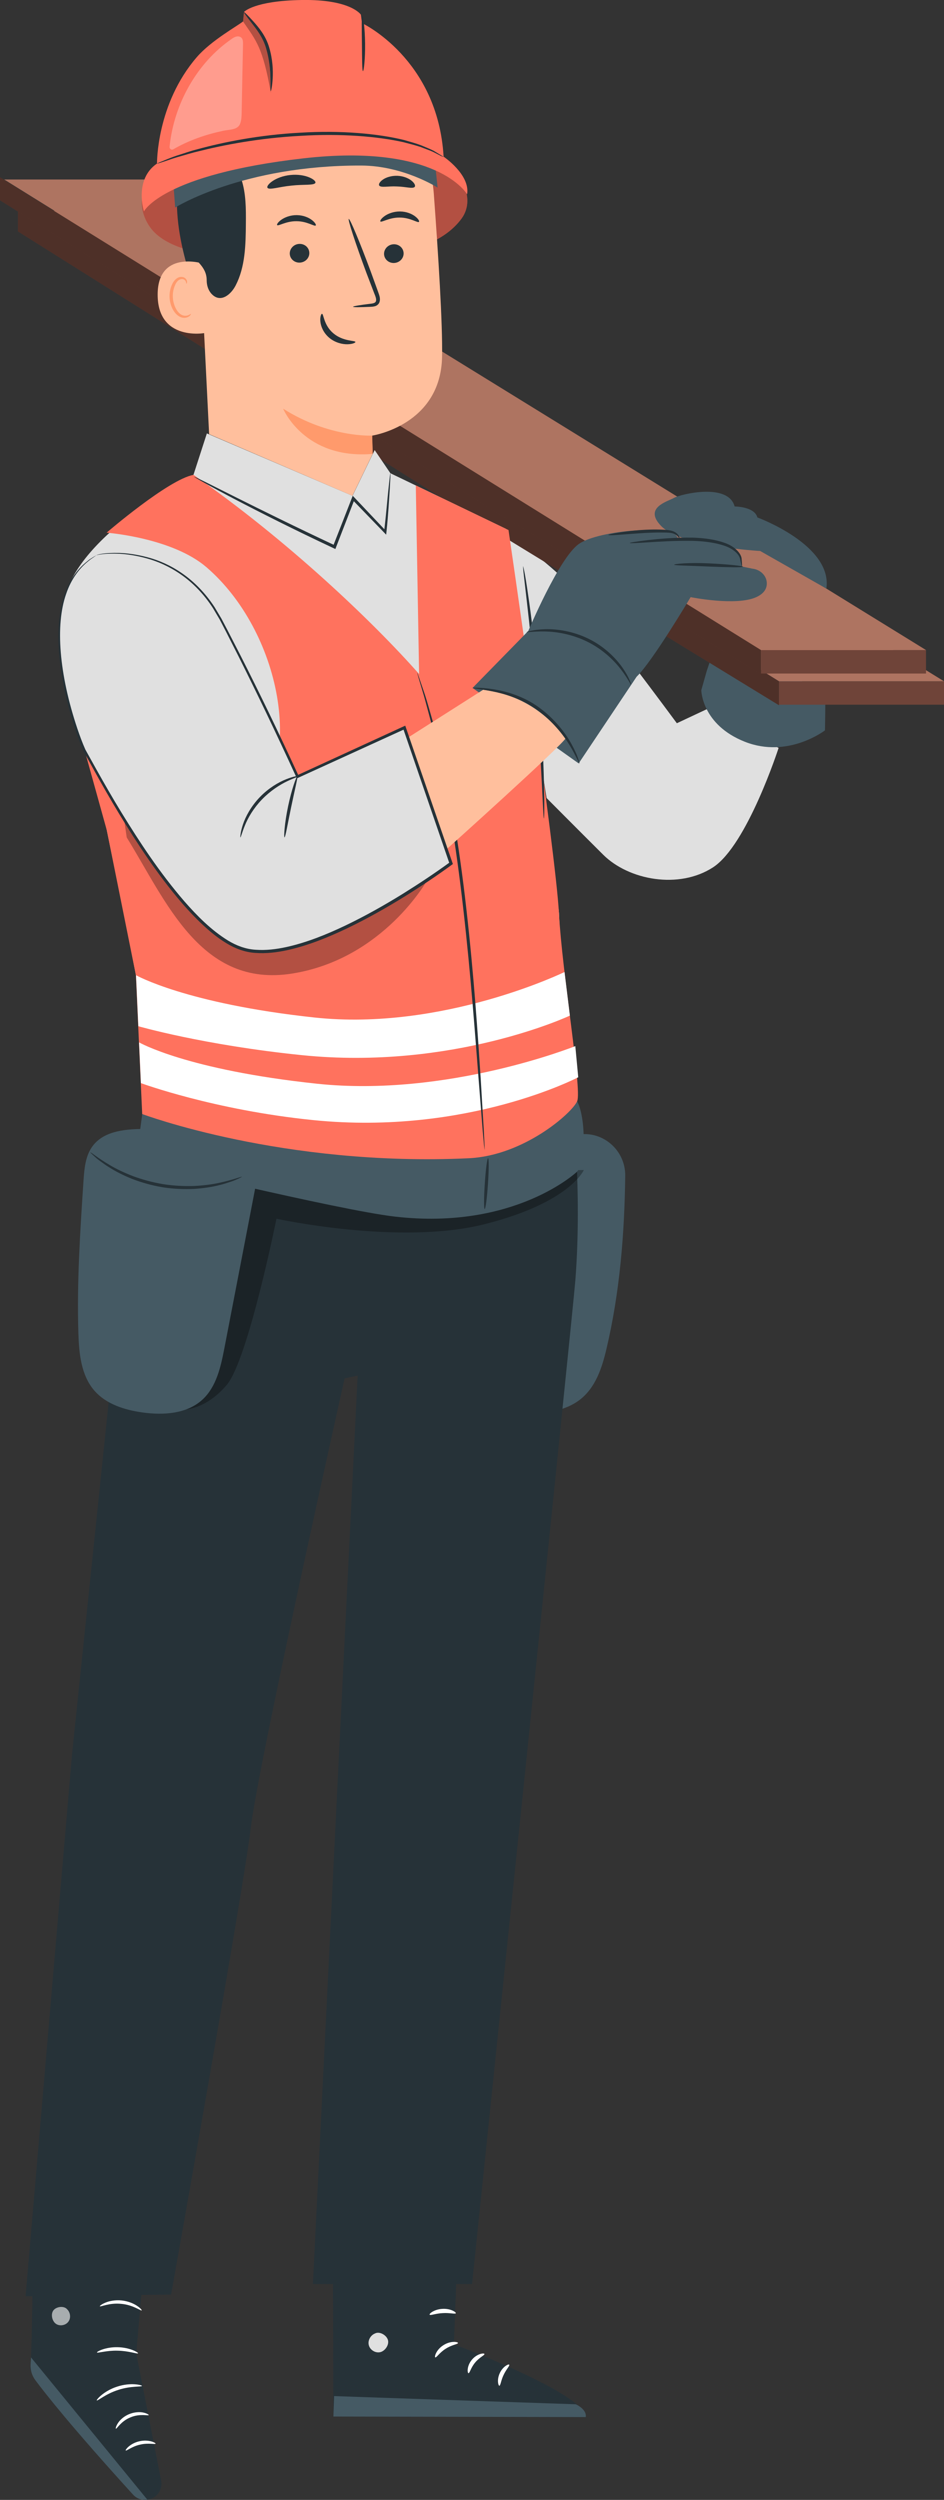 <svg xmlns="http://www.w3.org/2000/svg" id="Calque_2" data-name="Calque 2" viewBox="0 0 154.88 409.98"><rect x="0" y="0" width="154.88" height="409.98" fill="#333333" stroke="none"/><defs><style>      .cls-1 {        fill: #fff;      }      .cls-2 {        fill: #ffbf9d;      }      .cls-3 {        fill: #ff9a6c;      }      .cls-4 {        fill: #ff725e;      }      .cls-5 {        fill: #ae7461;      }      .cls-6 {        fill: #e0e0e0;      }      .cls-7 {        fill: #6f4439;      }      .cls-8 {        fill: #455a64;      }      .cls-9 {        fill: #263238;      }      .cls-10 {        opacity: .3;      }      .cls-11 {        opacity: .6;      }    </style></defs><g id="Character_3" data-name="Character 3"><g><path class="cls-8" d="m93.89,186.32c-.45.15-.9.31-1.35.48-.67.25-1.28.63-1.82,1.09l-3.47,2.91c-1.2,1.01-2.03,2.4-2.29,3.95-1.86,10.71-2.72,21.57-2.56,32.41.02,1.33.12,2.82,1.16,3.75.99.88,2.52.98,3.9.92,2.66-.1,5.42-.62,7.51-2.15,2.74-2.01,3.8-5.35,4.54-8.5,2.19-9.3,2.95-18.82,3.07-28.34.06-4.57-4.36-7.96-8.69-6.51Z"></path><g><g><path class="cls-9" d="m75.28,363.14l-.81,21.33s21.41,7.99,21.64,11.94l-41.41-.09-.1-33.28,20.68.1Z"></path><path class="cls-6" d="m61.67,382.64c-.8.22-1.36,1.12-1.17,1.93.18.81,1.09,1.38,1.9,1.18.81-.2,1.51-1.26,1.23-2.05-.27-.78-1.38-1.4-2.11-1.01"></path><path class="cls-8" d="m54.7,396.32l.12-3.36,39.65,1.34s1.84.81,1.63,2.1l-41.41-.09Z"></path><path class="cls-1" d="m75.14,384.25c0,.2-1.02.29-2.01.94-1.01.62-1.53,1.5-1.71,1.42-.19-.04.12-1.25,1.34-2.01,1.21-.77,2.43-.53,2.39-.34Z"></path><path class="cls-1" d="m79.48,386.06c.05.2-.83.54-1.52,1.39-.71.83-.89,1.76-1.09,1.75-.19.03-.33-1.15.55-2.2.87-1.05,2.06-1.14,2.06-.94Z"></path><path class="cls-1" d="m81.94,391.26c-.18.04-.46-.97.06-2.07.51-1.11,1.47-1.55,1.55-1.38.11.17-.5.76-.92,1.67-.44.9-.5,1.76-.7,1.78Z"></path><path class="cls-1" d="m74.79,379.37c-.09.18-1.01-.1-2.16-.02-1.14.05-2.03.43-2.14.26-.12-.15.75-.89,2.1-.96,1.35-.08,2.29.57,2.19.72Z"></path></g><g><path class="cls-9" d="m24.59,360.24l-2.24,25.72,4.09,20.86c.29,1.5-.74,2.94-2.26,3.13h0c-.85.11-1.7-.2-2.28-.83-3.69-4.02-17.19-18.89-16.92-20.77.31-2.17.56-27.29.56-27.29l19.05-.83Z"></path><path class="cls-8" d="m24.18,409.95l-19.09-23.33-.07,1.09c-.06.94.21,1.88.78,2.64,1.51,2.03,5.81,7.54,16.03,18.77.59.65,1.48.97,2.35.83h0Z"></path><g class="cls-11"><path class="cls-1" d="m10.92,378.64c.62.49.77,1.48.3,2.11-.46.64-1.47.8-2.09.32-.63-.48-.84-1.66-.31-2.24.53-.58,1.72-.7,2.21-.09"></path></g><path class="cls-1" d="m19.01,398.31c.14.08.81-1.23,2.39-1.86,1.56-.67,2.96-.22,3-.38.03-.06-.29-.28-.88-.41-.59-.13-1.47-.1-2.34.26-.87.36-1.51.96-1.83,1.47-.33.51-.4.89-.34.91Z"></path><path class="cls-1" d="m20.63,401.88c.12.12,1-.67,2.35-.96,1.35-.33,2.49,0,2.54-.16.08-.13-1.12-.75-2.66-.39-1.55.35-2.36,1.44-2.23,1.51Z"></path><path class="cls-1" d="m15.88,393.67c.11.13,1.46-1.08,3.53-1.73,2.06-.68,3.86-.47,3.88-.65.05-.13-1.84-.62-4.05.11-2.22.7-3.48,2.19-3.36,2.27Z"></path><path class="cls-1" d="m15.91,385.8c.06.16,1.52-.34,3.38-.29,1.86.03,3.3.59,3.36.43.08-.12-1.35-.97-3.35-1-2-.05-3.46.73-3.39.86Z"></path><path class="cls-1" d="m16.38,378.23c.07.15,1.56-.61,3.51-.4,1.96.17,3.26,1.21,3.36,1.08.05-.05-.21-.39-.79-.77-.57-.38-1.47-.76-2.52-.87-1.05-.1-2.01.09-2.64.36-.64.26-.96.55-.92.6Z"></path><path class="cls-1" d="m19.93,376.39s.11-.34.1-.97c-.02-.63-.14-1.56-.61-2.6-.25-.5-.5-1.13-1.2-1.52-.35-.19-.88-.16-1.21.16-.32.31-.45.73-.48,1.14-.08,1.64,1.22,3.31,3.05,3.66,1.83.32,3.58-.63,4.4-1.99.18-.36.32-.8.15-1.24-.17-.45-.68-.66-1.05-.62-.77.07-1.28.47-1.75.77-.93.66-1.53,1.37-1.89,1.89-.36.52-.48.85-.45.86.09.07.73-1.22,2.56-2.42.46-.27.99-.62,1.55-.64.27,0,.49.11.58.33.09.21.01.53-.15.81-.69,1.12-2.29,1.98-3.83,1.68-1.54-.28-2.68-1.75-2.63-3.07.02-.32.12-.63.3-.81.18-.17.44-.21.67-.1.49.23.79.8,1.04,1.26.96,1.96.76,3.42.87,3.4Z"></path></g><path class="cls-9" d="m93.9,181.17s1.64,13.96.5,28.77c-.44,5.73-16.95,164.64-16.95,164.64h-26.11l7.34-148.99-2.14.46s-14.25,63.55-15.41,73.83c-1.05,9.25-13.06,76.43-13.06,76.43l-23.87.27,7.62-88.87,8.87-85.27,3.34-24.82,69.87,3.54Z"></path></g><g class="cls-10"><path d="m29.44,231.08c.55.25,4.29.18,7.78-3.98s8.14-27.23,8.14-27.23c0,0,20.17,4.43,34.17.89s16.26-8.88,16.26-8.88l-51.58.88-6.48,2.8-8.28,35.53Z"></path></g><g><path class="cls-8" d="m22.31,190.37l1.62-12.07s69.39.66,70.29,1.61c1.93,2.04,2.02,10.46.44,12.26,0,0-10.19,9.63-29.89,7.35-9.35-1.08-42.46-9.15-42.46-9.15Z"></path><path class="cls-8" d="m24.13,185.15c-3.25-.02-6.99.2-8.93,2.8-1.19,1.6-1.37,3.71-1.5,5.7-.55,8.32-1.1,16.65-.84,24.98.1,3.33.44,6.93,2.63,9.44,1.93,2.22,4.96,3.16,7.87,3.57,3.43.48,7.28.25,9.84-2.09,2.31-2.11,3.03-5.41,3.62-8.48,2.14-11.09,4.28-22.17,6.41-33.26l-19.11-2.66Z"></path><path class="cls-9" d="m39.71,192.99s-.32.2-.94.46c-.31.14-.69.29-1.15.43-.46.14-.97.33-1.56.46-1.17.31-2.6.53-4.2.64-1.6.07-3.36.02-5.19-.27-1.83-.31-3.52-.8-5.02-1.38-1.48-.6-2.77-1.26-3.78-1.92-.52-.3-.95-.65-1.34-.92-.39-.27-.71-.54-.96-.77-.5-.45-.77-.71-.75-.73.07-.08,1.18.91,3.24,2.11,1.02.61,2.3,1.22,3.77,1.79,1.47.54,3.14,1.01,4.93,1.31,1.79.28,3.52.35,5.09.3,1.57-.08,2.97-.26,4.14-.52,2.33-.5,3.7-1.09,3.74-.99Z"></path><path class="cls-9" d="m79.52,198.28c-.14,0-.14-1.88.02-4.18.15-2.3.39-4.16.54-4.15.14,0,.14,1.88-.02,4.18-.15,2.3-.39,4.16-.54,4.15Z"></path></g><g><path class="cls-6" d="m127.74,122.67s-5.15,15.93-10.75,19.57-13.83,2.11-18.03-2.07c-4.2-4.18-9.28-9.29-9.28-9.29l-7.11-43.8s7.2,4.82,11.27,9.27c4.06,4.45,17.21,22.26,17.21,22.26l4.88-2.29,11.81,6.34Z"></path><path class="cls-8" d="m135.35,113.77c.12.23,0,6.01,0,6.01,0,0-6.06,4.67-13.14,1.87-7.09-2.8-7.15-8.46-7.15-8.46l.91-3.21,1.95-5.75,17.43,9.54Z"></path><g><g><rect class="cls-7" x="127.8" y="111.73" width="27.08" height="3.84" transform="translate(282.68 227.3) rotate(180)"></rect><polygon class="cls-5" points="127.8 111.73 3.64 34.56 29.73 34.56 154.88 111.73 127.8 111.73"></polygon><polygon class="cls-7" points="127.8 111.73 127.8 115.66 82.82 88.15 2.95 37.96 2.95 34.2 127.8 111.73"></polygon><g class="cls-10"><polygon points="127.8 111.73 127.8 115.66 82.82 88.15 2.95 37.96 2.95 34.2 127.8 111.73"></polygon></g></g><g><rect class="cls-7" x="124.85" y="106.61" width="27.08" height="3.84" transform="translate(276.78 217.07) rotate(180)"></rect><polygon class="cls-5" points="124.85 106.61 .69 29.44 26.78 29.44 151.93 106.61 124.85 106.61"></polygon><polygon class="cls-7" points="124.85 106.61 124.85 110.54 79.87 83.04 0 32.85 0 29.08 124.85 106.61"></polygon><g class="cls-10"><polygon points="124.85 106.61 124.85 110.54 79.87 83.04 0 32.85 0 29.08 124.85 106.61"></polygon></g></g></g><path class="cls-8" d="m108.47,86.26c-2.92-3.01,1.04-4,2.12-4.61,1.08-.61,8.89-2.52,9.94,1.41,0,0,3.26,0,3.73,1.8,0,0,12.37,4.52,11.32,11.67l-10.86-6.17s-12.92-.68-16.25-4.1Z"></path></g><g><path class="cls-6" d="m31.74,77.87s-20.57,10.53-21.36,21.79c-.19,2.76,7.94,39.17,11.93,60.27,1.82,9.61,1.36,14.27,1.36,14.27l.27,4.09c3.64,1.65,33.25,11.09,52.56,9.17,21.68-2.16,18.27-9.79,17.17-14-1.09-4.21-1.96-23.13-1.96-23.76s-8.71-62.97-8.71-62.97l-18.95-9.12-2.58-3.8-3.63,7.5-23.9-10.23-2.2,6.8Z"></path><path class="cls-4" d="m31.74,77.87c15.29,10.62,29.41,24.04,37.02,32.67l-.54-30.93,15.21,7.32s7.74,52.78,8.27,62.77c.54,9.99,3.79,28.98,3,30.88-.78,1.9-8.72,8.94-17.76,9.37-30.52,1.44-53.61-7.25-53.61-7.25l-1.03-22.76-4.78-23.78-3.79-13.65s13.52,23.92,26.69,11.84c9.99-9.16,5.57-30.9-6.54-41.32-5.66-4.87-16.39-5.67-16.39-5.67,0,0,10.13-8.72,14.24-9.48Z"></path><path class="cls-1" d="m22.31,159.93s8.2,4.67,29.27,6.94c21.07,2.27,41.04-7.46,41.04-7.46l.88,7.15s-19.18,9.01-44,6.48c-16.08-1.64-26.8-4.74-26.8-4.74l-.38-8.37Z"></path><path class="cls-1" d="m22.82,170.95s7.79,4.51,29.18,6.78c21.39,2.27,42.39-6.17,42.39-6.17l.48,5.11s-18.22,9.56-43.43,7.03c-16.32-1.64-28.32-6.07-28.32-6.07l-.3-6.68Z"></path><path class="cls-9" d="m79.52,188.63s-.05-.27-.11-.8c-.05-.57-.12-1.34-.21-2.3-.16-2.05-.39-4.93-.67-8.47-.57-7.15-1.27-17.04-2.51-27.91-1.22-10.88-2.88-20.66-4.55-27.63-.21-.87-.4-1.7-.59-2.49-.21-.78-.4-1.51-.59-2.2-.37-1.38-.68-2.56-.98-3.52-.27-.92-.49-1.66-.66-2.21-.14-.51-.21-.78-.2-.78.02,0,.12.25.29.75.19.55.44,1.27.75,2.19.34.95.68,2.13,1.07,3.5.2.69.41,1.42.63,2.2.2.79.41,1.62.62,2.49,1.77,6.97,3.49,16.76,4.71,27.65,1.24,10.89,1.89,20.79,2.36,27.95.21,3.54.38,6.43.51,8.48.05.96.08,1.73.11,2.31.02.53.02.81,0,.81Z"></path><path class="cls-9" d="m85.84,92.88s.15.57.33,1.6c.18,1.04.41,2.54.67,4.4.52,3.72,1.13,8.88,1.6,14.6.47,5.72.71,10.91.8,14.67.05,1.88.07,3.4.06,4.45,0,1.05-.03,1.63-.06,1.63-.04,0-.08-.58-.14-1.63-.06-1.14-.13-2.64-.22-4.44-.19-3.75-.49-8.93-.96-14.64-.47-5.71-1.02-10.87-1.45-14.6-.21-1.8-.38-3.29-.51-4.42-.12-1.04-.16-1.62-.13-1.63Z"></path><path class="cls-9" d="m64.05,77.6s.02.24,0,.68c-.03.51-.06,1.15-.1,1.94-.12,1.69-.23,4.06-.55,7.07l-.04.4-.3-.31c-1.56-1.61-3.34-3.46-5.28-5.46l.41-.08c-.95,2.45-1.98,5.13-3.06,7.92v.02s-.11.26-.11.26l-.25-.12c-6.44-3.02-12.19-5.92-16.31-8.08-2.06-1.08-3.72-1.98-4.86-2.62-.52-.3-.95-.54-1.3-.74-.29-.18-.45-.27-.44-.29,0-.02.18.05.49.2.36.18.81.39,1.35.66,1.23.62,2.9,1.45,4.93,2.47,4.16,2.08,9.93,4.93,16.36,7.94l-.35.14v-.02c1.09-2.78,2.14-5.46,3.09-7.91l.14-.36.27.28c1.91,2.02,3.68,3.89,5.22,5.52l-.34.09c.34-2.87.53-5.33.71-6.98.08-.78.15-1.42.21-1.93.05-.44.09-.67.11-.67Z"></path><g class="cls-10"><path d="m20.79,137.34l-.64-4.45,49.98,11.4s-7.18,12.97-22.18,15.37c-15,2.4-20.69-11.86-27.16-22.32Z"></path></g></g><g><path class="cls-8" d="m123.43,93.26c1.31.13,2.39,1.17,2.38,2.43,0,.8-.41,1.64-1.73,2.24-3.3,1.51-10.77,0-10.77,0,0,0-6.25,10.54-8.86,13.05l-9.51,14.22-17.41-12.38,9.15-9.35s5-11.9,8.26-14.24,16.11-3.34,16.29-.84c0,0,10.32-1.16,10.5,4.52l1.7.35Z"></path><path class="cls-2" d="m92.88,120.97c-.39,1.06-19.67,18.36-19.67,18.36l-6.31-18.34,12.37-7.87c5.94.71,10.16,3.68,13.61,7.85Z"></path><path class="cls-9" d="m110.61,92.62c-.01-.16,2.53-.38,5.66-.23,3.12.14,5.64.42,5.63.55,0,.15-2.54.1-5.65-.03-3.11-.15-5.63-.16-5.64-.29Z"></path><path class="cls-9" d="m121.72,92.91s-.15-.45-.3-1.3v.02c-.21-.81-1.19-1.68-2.63-2.15-1.43-.48-3.24-.73-5.16-.78-2.83-.04-5.41.12-7.27.24-1.86.12-3.02.19-3.03.11,0-.07,1.13-.26,3-.48,1.86-.21,4.44-.44,7.32-.4,1.96.06,3.81.33,5.3.88,1.49.52,2.57,1.58,2.72,2.5v.02c.08.86.1,1.32.06,1.33Z"></path><path class="cls-9" d="m86.4,103.66s.27-.12.79-.23c.52-.11,1.28-.21,2.22-.24,1.88-.06,4.56.29,7.18,1.58,2.62,1.29,4.51,3.23,5.58,4.79.54.78.9,1.46,1.11,1.94.21.48.3.76.27.78-.08.04-.55-1.03-1.68-2.5-1.12-1.46-2.98-3.3-5.51-4.54-2.53-1.25-5.11-1.65-6.95-1.68-1.85-.04-3,.19-3.01.1Z"></path><path class="cls-9" d="m77.53,112.82s.32-.05.9-.03c.58.02,1.42.08,2.45.24,2.04.31,4.93,1.08,7.54,2.98,2.6,1.89,4.39,4.25,5.38,6.08.5.92.84,1.69,1.03,2.24.19.55.27.86.24.87-.09.03-.52-1.18-1.58-2.93-1.06-1.75-2.84-4-5.37-5.84-2.52-1.84-5.3-2.64-7.3-3.04-2.02-.4-3.3-.49-3.29-.57Z"></path><g><g><path class="cls-6" d="m15.8,91.07c.77-.44,13.72-2.17,20.32,10.37,6.6,12.55,12.68,25.93,12.68,25.93l17.54-8.03,7.65,22.25s-22.41,16.73-33.53,14.22c-11.12-2.51-25.66-31.32-26.4-32.35-.74-1.04-10.42-25.46,1.74-32.39Z"></path><path class="cls-9" d="m15.8,91.07s-.15.12-.44.32c-.15.1-.34.23-.55.38-.21.16-.44.37-.71.59-1.04.92-2.42,2.55-3.26,5.08-1.77,5.06-1.16,13.09,1.86,22.08.38,1.12.8,2.27,1.3,3.4.6,1.09,1.22,2.2,1.85,3.33,1.27,2.27,2.62,4.62,4.08,7.01,2.93,4.77,6.22,9.81,10.33,14.57,2.06,2.35,4.35,4.68,7.12,6.4,1.39.85,2.94,1.44,4.59,1.53,1.65.12,3.33-.08,4.99-.44,3.32-.73,6.58-2.04,9.76-3.56,3.19-1.53,6.32-3.29,9.41-5.2,2.66-1.66,5.25-3.38,7.72-5.18l-.09.29c-2.65-7.72-5.21-15.18-7.64-22.26l.34.14c-6.19,2.82-12.06,5.51-17.55,8.01l-.21.09-.09-.21c-3.32-7.26-6.51-13.87-9.41-19.67-.73-1.45-1.45-2.85-2.13-4.2-.35-.67-.69-1.34-1.03-1.98-.37-.63-.73-1.24-1.09-1.84-1.51-2.35-3.35-4.2-5.25-5.52-1.9-1.33-3.83-2.16-5.57-2.64-1.74-.49-3.27-.7-4.51-.77-1.25-.05-2.2-.01-2.84.07-.32.04-.56.08-.72.11-.15.05-.24.07-.24.06s.07-.04.23-.1c.16-.05.4-.1.72-.15.64-.1,1.6-.16,2.86-.13,1.25.05,2.8.24,4.56.71,1.76.46,3.73,1.28,5.66,2.62,1.94,1.33,3.81,3.2,5.36,5.57.36.61.73,1.23,1.11,1.86.34.65.69,1.31,1.04,1.98.69,1.35,1.41,2.75,2.16,4.2,2.94,5.8,6.15,12.39,9.49,19.66l-.3-.11c5.48-2.52,11.35-5.21,17.53-8.05l.25-.11.09.26c2.43,7.07,5,14.53,7.66,22.25l.06.18-.15.11c-2.49,1.82-5.08,3.55-7.75,5.21-3.1,1.92-6.25,3.69-9.46,5.23-3.21,1.53-6.49,2.85-9.87,3.59-1.69.36-3.42.57-5.14.44-1.73-.1-3.39-.73-4.81-1.61-1.44-.87-2.71-1.93-3.9-3.04-1.19-1.11-2.29-2.28-3.33-3.48-4.13-4.81-7.41-9.87-10.33-14.66-1.45-2.4-2.8-4.76-4.06-7.04-.63-1.15-1.24-2.27-1.85-3.37-.51-1.16-.92-2.31-1.3-3.44-1.5-4.54-2.37-8.82-2.67-12.61-.3-3.79.07-7.12.97-9.66.88-2.56,2.31-4.19,3.38-5.09.28-.22.51-.43.73-.58.22-.14.41-.26.57-.36.31-.19.47-.27.47-.27Z"></path></g><path class="cls-9" d="m46.68,137.33c-.14-.01,0-2.32.59-5.11.58-2.79,1.38-4.96,1.51-4.92.14.04-.43,2.26-1,5.02-.58,2.76-.95,5.02-1.1,5Z"></path><path class="cls-9" d="m39.45,137.34c-.05,0-.02-.85.41-2.13.42-1.28,1.32-2.97,2.76-4.47,1.44-1.5,3.09-2.46,4.34-2.95,1.26-.5,2.09-.59,2.1-.54.02.09-.77.31-1.96.88-1.18.57-2.73,1.54-4.12,2.98-1.39,1.44-2.3,3.02-2.79,4.24-.5,1.21-.67,2.02-.76,2Z"></path></g><path class="cls-9" d="m111.49,88.35s-.09-.16-.28-.37c-.19-.22-.54-.47-1.05-.56-.5-.1-1.17-.08-1.89-.09-.73,0-1.52.03-2.36.07-3.35.2-6.08.5-6.1.33,0-.07.66-.22,1.76-.39,1.09-.17,2.62-.37,4.31-.46.85-.04,1.66-.05,2.39-.03.73.03,1.4.04,1.97.21.57.16.96.51,1.12.8.17.29.15.49.12.49Z"></path></g><g><g><path class="cls-4" d="m75.92,30.11c-.75-1.37-1.54-2.36-2.96-2.98-12.7-5.55-27.38-5.18-40.66-1.26-3.45,1.02-7.15,2.53-8.79,5.76l-.02.22c-.71,2.11.34,4.83,1.95,6.36,1.61,1.53,3.76,2.33,5.88,2.94,10.12,2.9,20.89,2.23,31.29.66,2.44-.37,4.89-.79,7.2-1.68,2.3-.89,4.47-2.29,5.93-4.3,1.24-1.71,1.2-3.87.19-5.71Z"></path><g class="cls-10"><path d="m75.92,30.11c-.75-1.37-1.54-2.36-2.96-2.98-12.7-5.55-27.38-5.18-40.66-1.26-3.45,1.02-7.15,2.53-8.79,5.76l-.02.22c-.71,2.11.34,4.83,1.95,6.36,1.61,1.53,3.76,2.33,5.88,2.94,10.12,2.9,20.89,2.23,31.29.66,2.44-.37,4.89-.79,7.2-1.68,2.3-.89,4.47-2.29,5.93-4.3,1.24-1.71,1.2-3.87.19-5.71Z"></path></g></g><g><path class="cls-9" d="m33.83,52.71c-1.66-4.37-3.29-8.78-4.17-13.37-.88-4.59-.97-9.42.45-13.87.21-.68,2.11-5.23,2.81-5.19.51.03-.59,4.24-.32,4.67,2.63,4.06,3.53,9.04,3.37,13.88-.16,4.83-.95,9.21-2.15,13.89"></path><path class="cls-2" d="m71.17,31.73c-.81-10.89-9.86-19.33-20.78-19.39h-1.09c-11.71.61-17.73,10.9-16.79,22.58l1.8,36.28,23.51,10.11,3.32-6.86s-.1-3.01-.08-3.01c0,0,11.26-1.68,11.47-12.93.1-5.43-.61-16.64-1.36-26.78Z"></path><path class="cls-3" d="m61.07,71.44s-7.09.37-14.62-4.42c0,0,3.47,8.37,14.7,7.42l-.08-3.01Z"></path><path class="cls-9" d="m66.22,41.52c.03.85-.67,1.57-1.56,1.61-.88.04-1.62-.61-1.65-1.46-.02-.85.67-1.57,1.56-1.61.89-.04,1.62.61,1.65,1.46Z"></path><path class="cls-9" d="m68.74,36.39c-.2.21-1.41-.7-3.14-.71-1.73-.03-3,.85-3.19.64-.09-.09.11-.47.67-.87.55-.4,1.48-.78,2.55-.77,1.08.01,1.98.41,2.5.82.53.41.71.79.61.88Z"></path><path class="cls-9" d="m50.75,41.46c.03.85-.67,1.57-1.56,1.61-.88.04-1.62-.61-1.65-1.46-.02-.85.67-1.57,1.56-1.61.89-.04,1.62.61,1.65,1.46Z"></path><path class="cls-9" d="m51.8,36.98c-.2.21-1.41-.7-3.14-.7-1.73-.03-3,.85-3.19.64-.09-.09.11-.47.67-.87.55-.4,1.48-.78,2.55-.77,1.08.01,1.98.41,2.5.82.53.41.71.79.61.88Z"></path><path class="cls-9" d="m57.93,50.31c0-.1,1.07-.28,2.81-.49.44-.04.86-.13.94-.43.11-.32-.08-.8-.29-1.31-.41-1.07-.84-2.19-1.29-3.37-1.78-4.8-3.07-8.74-2.88-8.81.19-.07,1.8,3.76,3.58,8.56.43,1.18.84,2.31,1.23,3.39.16.5.45,1.07.22,1.73-.12.33-.45.57-.73.64-.28.08-.53.09-.75.1-1.75.08-2.84.09-2.85-.01Z"></path><path class="cls-9" d="m52.83,51.47c.28-.01.27,1.86,1.87,3.2,1.6,1.35,3.6,1.15,3.61,1.41.03.12-.45.36-1.29.38-.83.02-2.04-.25-3.01-1.07-.97-.82-1.39-1.91-1.45-2.69-.07-.78.15-1.25.27-1.24Z"></path><path class="cls-9" d="m51.75,29.97c-.17.47-1.9.24-3.93.47-2.03.19-3.67.78-3.94.35-.12-.2.17-.64.83-1.09.66-.45,1.71-.88,2.93-1,1.22-.13,2.33.07,3.07.38.74.3,1.12.68,1.04.9Z"></path><path class="cls-9" d="m68.06,30.63c-.31.39-1.5-.02-2.93-.05-1.43-.08-2.65.25-2.92-.16-.12-.2.07-.59.6-.96.52-.37,1.4-.66,2.38-.63.98.04,1.83.4,2.33.8.5.41.67.81.53,1Z"></path><path class="cls-2" d="m33.39,43.25c-.19-.08-7.72-2.33-7.52,5.36.2,7.69,8.46,6.03,8.47,5.81,0-.22-.95-11.17-.95-11.17Z"></path><path class="cls-3" d="m31.33,51.45s-.13.1-.36.21c-.22.11-.6.19-1,.05-.82-.28-1.54-1.55-1.61-2.94-.04-.7.09-1.37.33-1.93.22-.57.57-.97.98-1.05.4-.1.7.13.8.35.11.21.06.37.11.38.02.02.16-.13.09-.45-.04-.15-.13-.33-.32-.47-.19-.15-.46-.21-.75-.18-.59.06-1.11.62-1.37,1.23-.29.62-.45,1.37-.41,2.16.09,1.55.92,2.98,2.04,3.27.54.13.99-.05,1.22-.24.23-.2.27-.37.24-.38Z"></path><path class="cls-9" d="m65.75,19.16c1.22-.73-2.65-4.63-5.76-5.91-4.7-1.94-11.8-2.98-16.02-1.62-5.08,1.63-9.26,4.34-11.67,9.1-2.41,4.76-3.19,10.24-2.86,15.56.1,1.63.33,3.32,1.25,4.66,1.13,1.66,3.23,2.66,3.22,5.01,0,.86.27,1.72.88,2.32,1.46,1.45,3.13-.02,3.87-1.46,1.59-3.07,1.65-6.67,1.68-10.13.02-2.46.03-4.97-.74-7.3-.42-1.27-1.07-2.46-1.42-3.75-.35-1.29-.36-2.77.41-3.86.13-.18.34-.4.6-.65,2.11-1.98,5.14-2.66,7.9-1.79,4.38,1.38,11.86,3.41,13.74,1.87,2.71-2.21,3.32-3.61,3.32-3.61l1.59,1.56Z"></path></g><g><path class="cls-8" d="m71.8,30.77s-5.6-3.6-12.54-3.62c-19.47-.06-30.52,6.89-30.52,6.89l-.4-5.38s28.57-5.07,28.77-5.08c.2,0,8.73,1.57,8.93,1.65.2.07,5.27.97,5.27.97l.49,4.58Z"></path><path class="cls-4" d="m76.63,31.86s-4.77-8.41-26.87-5.89c-23.19,2.65-26.14,8.7-26.14,8.7,0,0-1.68-5.24,2.14-7.85,0,0-.12-9.75,6.54-17.46,2.38-2.75,6.69-5.11,7.58-5.85l.15-1.55S41.66.13,49.5,0c8.09-.13,9.71,2.41,9.71,2.41l.18,1.38s12.44,5.82,13.39,21.9c0,0,4.38,2.95,3.86,6.16Z"></path><g class="cls-10"><path d="m40.03,1.98c1.29,1.54,3.51,4.2,3.91,6.44.4,2.24.45,4.55.5,6.84-1.33-7.52-2.41-8.6-4.56-11.73l.15-1.55Z"></path></g><path class="cls-9" d="m25.76,26.83s.15-.09.44-.22c.35-.14.78-.32,1.3-.53.57-.23,1.27-.5,2.1-.75.83-.26,1.76-.6,2.82-.86,4.21-1.16,10.18-2.36,16.85-2.71,6.67-.41,12.76.15,17.02,1.2,1.05.3,2.01.57,2.83.88.8.35,1.51.61,2.05.9.48.29.88.53,1.21.73.27.17.41.27.4.28,0,.01-.17-.05-.46-.19-.34-.17-.75-.39-1.24-.64-.55-.26-1.26-.49-2.06-.81-.82-.27-1.77-.52-2.82-.79-4.24-.95-10.27-1.45-16.91-1.04-6.64.35-12.57,1.48-16.79,2.55-1.06.24-2,.55-2.83.78-.84.23-1.54.46-2.12.67-.53.17-.97.32-1.33.44-.31.09-.47.14-.48.12Z"></path><path class="cls-9" d="m40.03,1.98c.05-.04.62.52,1.49,1.48.85.95,2.09,2.37,2.65,4.34.58,1.93.64,3.76.57,5.05-.07,1.3-.25,2.08-.31,2.08-.08,0-.03-.81-.06-2.08-.03-1.27-.15-3.04-.7-4.89-.52-1.86-1.65-3.24-2.43-4.25-.79-1.01-1.26-1.67-1.2-1.71Z"></path><g class="cls-10"><path class="cls-1" d="m39.87,7.23c0-.34,0-.71-.2-.97-.2-.26-.55-.34-.86-.27-.31.06-.59.24-.85.43-5.6,3.87-9.42,10.56-10.14,17.65-.03.35.31.58.6.42,2.58-1.49,5.35-2.44,8.24-3.05.95-.2,2.31-.12,2.72-1.11.24-.59.26-1.25.27-1.89.07-3.74.14-7.47.22-11.21Z"></path></g></g><path class="cls-9" d="m59.55,11.66c-.15,0-.14-2.04-.17-4.53-.03-2.5-.08-4.52.07-4.53.14-.01.42,2.01.45,4.53.03,2.52-.21,4.55-.35,4.54Z"></path></g></g></g></svg>